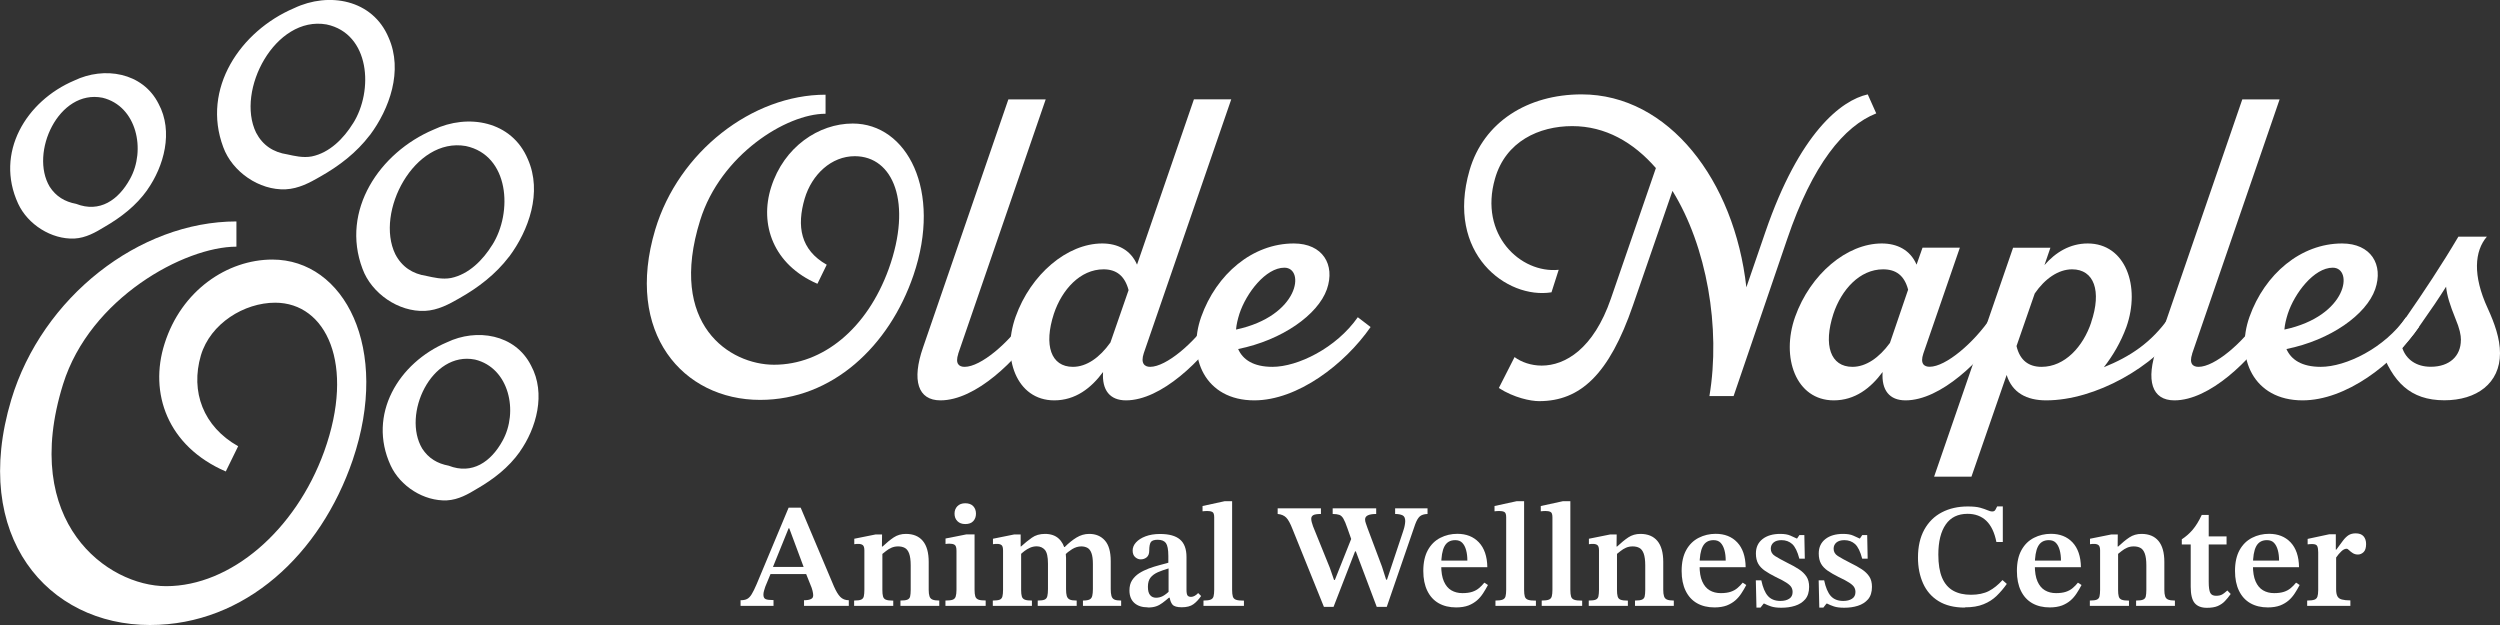 <svg width="256" height="64" viewBox="0 0 256 64" fill="none" xmlns="http://www.w3.org/2000/svg">
<rect x="0" y="0" width="256" height="64" fill="#333333" stroke="none"/>
<g clip-path="url(#clip0_4801_69)">
<path d="M84.521 11.649C80.522 11.649 73.783 15.858 71.699 22.547C68.35 33.268 74.745 37.349 79.264 37.349C84.265 37.349 88.785 33.66 91.004 27.54C93.441 20.771 91.485 15.994 87.526 15.994C85.138 15.994 83.135 17.858 82.398 20.339C81.572 23.163 81.965 25.587 84.657 27.107L83.704 29.06C79.184 27.107 77.75 22.979 78.968 19.162C80.274 15.042 83.84 12.65 87.318 12.65C92.88 12.65 96.494 19.506 93.537 28.188C91.061 35.437 85.234 40.949 77.838 40.949C69.928 40.949 63.926 34.092 67.099 23.499C69.487 15.554 77.012 9.697 84.537 9.697V11.649H84.521Z" fill="white"/>
<path d="M98.129 36.221C97.784 37.261 98.217 37.565 98.778 37.565C100.429 37.565 103.298 35.132 105.085 32.484L106.391 33.484C104.083 36.917 99.916 40.997 96.302 40.997C93.993 40.997 93.344 38.957 94.522 35.572L103.257 10.177H107.08L98.121 36.221H98.129Z" fill="white"/>
<path d="M124.085 32.484L125.392 33.484C123.084 36.917 118.916 40.997 115.302 40.997C113.651 40.997 112.826 39.957 112.954 38.093C111.736 39.741 110.125 40.997 107.954 40.997C104.083 40.997 102.52 36.613 103.995 32.444C105.558 28.059 109.3 24.931 112.866 24.931C114.429 24.931 115.775 25.579 116.432 27.099L122.258 10.169H126.081L117.121 36.172C116.777 37.213 117.21 37.565 117.771 37.565C119.421 37.565 122.29 35.132 124.077 32.484H124.085ZM113.7 35.092L115.567 29.708C115.174 28.235 114.309 27.579 113.002 27.579C110.614 27.579 108.739 29.66 107.914 32.14C106.872 35.348 107.609 37.565 109.869 37.565C111.263 37.565 112.61 36.613 113.691 35.092H113.7Z" fill="white"/>
<path d="M140.353 33.484C137.701 37.301 132.876 40.997 128.437 40.997C123.396 40.997 121.521 36.613 123.004 32.444C124.566 28.059 128.261 24.931 132.484 24.931C135.441 24.931 136.747 27.099 135.874 29.62C134.96 32.22 131.306 34.828 126.786 35.74C127.267 36.829 128.349 37.565 130.304 37.565C132.868 37.565 136.827 35.653 139.039 32.484L140.345 33.484H140.353ZM126.914 32.14C126.738 32.708 126.61 33.228 126.57 33.748C133.093 32.356 133.654 27.411 131.522 27.411C129.607 27.411 127.611 30.012 126.914 32.14Z" fill="white"/>
<path d="M192.13 11.61C188.829 12.914 185.607 16.818 183.003 24.499L177.521 40.557H175.045C176.215 33.572 174.78 25.235 171.262 19.547L167.215 31.268C164.779 38.341 161.822 41.077 157.607 41.077C156.733 41.077 155.043 40.733 153.48 39.733L155.091 36.565C155.788 37.085 156.79 37.437 157.871 37.437C160.259 37.437 163.177 35.74 164.956 30.58L169.563 17.21C167.256 14.562 164.387 12.914 160.997 12.914C157.607 12.914 154.169 14.474 153.087 18.298C151.436 24.027 155.692 28.02 159.61 27.628L158.873 29.932C154.305 30.668 148.006 25.979 150.483 17.434C151.917 12.49 156.437 9.665 161.958 9.665C170.87 9.665 177.609 18.474 178.827 29.42L180.783 23.731C184.261 13.618 188.524 10.273 191.257 9.665L192.13 11.617V11.61Z" fill="white"/>
<path d="M205.217 33.484C202.909 36.917 198.742 40.997 195.127 40.997C193.477 40.997 192.651 39.957 192.779 38.093C191.561 39.741 189.951 40.997 187.779 40.997C183.908 40.997 182.345 36.613 183.82 32.444C185.383 28.059 189.125 24.931 192.691 24.931C194.254 24.931 195.6 25.579 196.257 27.099L196.866 25.363H200.689L196.947 36.212C196.602 37.253 197.035 37.557 197.596 37.557C199.247 37.557 202.115 35.124 203.903 32.476L205.209 33.476L205.217 33.484ZM193.525 35.132L195.392 29.66C194.999 28.188 194.134 27.579 192.828 27.579C190.439 27.579 188.564 29.66 187.739 32.14C186.697 35.348 187.434 37.565 189.694 37.565C191.089 37.565 192.435 36.613 193.517 35.132H193.525Z" fill="white"/>
<path d="M223.44 33.484C220.611 37.565 214.569 40.997 209.528 40.997C207.525 40.997 206.05 40.213 205.481 38.397L201.875 48.814H198.052L206.138 25.371H209.961L209.352 27.147C210.482 25.843 211.964 24.931 213.784 24.931C217.654 24.931 219.217 29.316 217.742 33.484C217.173 35.044 216.348 36.437 215.434 37.605C218.127 36.517 220.307 35.084 222.126 32.484L223.432 33.484H223.44ZM214.136 33.004C215.226 29.796 214.441 27.579 212.181 27.579C210.786 27.579 209.4 28.532 208.358 30.052L206.491 35.436C206.836 36.909 207.749 37.565 209.055 37.565C211.444 37.565 213.319 35.484 214.144 33.004H214.136Z" fill="white"/>
<path d="M224.482 36.221C224.137 37.261 224.57 37.565 225.131 37.565C226.782 37.565 229.651 35.132 231.438 32.484L232.744 33.484C230.436 36.917 226.269 40.997 222.655 40.997C220.347 40.997 219.698 38.957 220.876 35.572L229.611 10.177H233.433L224.474 36.221H224.482Z" fill="white"/>
<path d="M247.698 33.484C245.045 37.301 240.221 40.997 235.781 40.997C230.741 40.997 228.865 36.613 230.348 32.444C231.911 28.059 235.605 24.931 239.828 24.931C242.785 24.931 244.092 27.099 243.218 29.62C242.305 32.22 238.65 34.828 234.131 35.74C234.611 36.829 235.693 37.565 237.649 37.565C240.213 37.565 244.172 35.653 246.384 32.484L247.69 33.484H247.698ZM234.267 32.14C234.09 32.708 233.962 33.228 233.922 33.748C240.445 32.356 241.006 27.411 238.875 27.411C236.959 27.411 234.964 30.012 234.267 32.14Z" fill="white"/>
<path d="M256 36.172C256 39.253 253.612 40.989 250.302 40.989C246.784 40.989 244.997 39.077 243.779 35.693C244.653 34.82 245.342 33.956 246.392 32.484C248.171 29.924 250.046 27.099 251.737 24.235H254.654C253.396 25.707 253.179 28.188 254.742 31.572C255.439 33.092 256 34.652 256 36.172ZM252.001 34.828C252.001 34.308 251.873 33.66 251.432 32.612C250.871 31.22 250.567 30.268 250.479 29.356C249.653 30.66 249.132 31.436 247.698 33.476C247.217 34.212 246.175 35.428 245.999 35.645C246.392 36.813 247.433 37.557 248.908 37.557C250.823 37.557 251.993 36.469 251.993 34.82L252.001 34.828Z" fill="white"/>
<path d="M79.216 62.04H75.834V61.464C76.107 61.464 76.331 61.424 76.499 61.336C76.668 61.248 76.828 61.088 76.972 60.848C77.116 60.608 77.293 60.264 77.485 59.807L80.755 51.983H81.989L85.395 60.047C85.611 60.536 85.819 60.888 86.044 61.12C86.26 61.344 86.557 61.464 86.917 61.464V62.04H82.333V61.464C82.462 61.464 82.606 61.456 82.75 61.432C82.894 61.408 83.023 61.368 83.119 61.296C83.223 61.224 83.271 61.112 83.271 60.944C83.271 60.832 83.247 60.68 83.199 60.48C83.151 60.279 83.079 60.08 82.983 59.864L82.478 58.599L82.357 58.231L80.819 54.095H80.755L79.08 58.231L78.976 58.599L78.367 60.072C78.326 60.2 78.286 60.343 78.238 60.488C78.19 60.632 78.174 60.776 78.174 60.904C78.174 61.136 78.254 61.288 78.407 61.352C78.559 61.416 78.831 61.448 79.208 61.448V62.024L79.216 62.04ZM82.742 58.783H78.711L78.968 58.055H82.486L82.742 58.783Z" fill="white"/>
<path d="M91.461 62.04H87.462V61.496C87.799 61.496 88.039 61.464 88.183 61.4C88.328 61.336 88.424 61.216 88.456 61.056C88.488 60.896 88.512 60.672 88.512 60.4V56.359C88.512 56.087 88.456 55.903 88.352 55.823C88.248 55.735 88.087 55.695 87.887 55.695C87.759 55.695 87.614 55.703 87.478 55.727V55.167L89.666 54.727H90.323L90.307 56.167L90.355 56.535V60.408C90.355 60.68 90.371 60.896 90.419 61.064C90.459 61.224 90.555 61.344 90.716 61.408C90.876 61.472 91.124 61.504 91.469 61.504V62.048L91.461 62.04ZM96.181 62.04H92.206V61.496C92.543 61.496 92.783 61.464 92.928 61.4C93.072 61.336 93.168 61.224 93.2 61.064C93.232 60.904 93.256 60.688 93.256 60.4V57.895C93.256 57.367 93.2 56.967 93.096 56.679C92.992 56.399 92.839 56.199 92.647 56.103C92.455 55.999 92.222 55.951 91.966 55.951C91.71 55.951 91.485 55.999 91.285 56.087C91.084 56.175 90.9 56.287 90.732 56.423C90.564 56.559 90.395 56.695 90.219 56.831L90.131 55.967H90.371C90.78 55.583 91.156 55.271 91.517 55.031C91.878 54.791 92.294 54.671 92.759 54.671C93.521 54.671 94.098 54.911 94.498 55.391C94.899 55.871 95.099 56.591 95.099 57.543V60.4C95.099 60.672 95.123 60.888 95.179 61.056C95.228 61.216 95.332 61.336 95.492 61.4C95.652 61.464 95.877 61.496 96.181 61.496V62.04Z" fill="white"/>
<path d="M100.925 62.04H96.814V61.496C97.159 61.496 97.407 61.464 97.559 61.408C97.712 61.352 97.816 61.24 97.864 61.08C97.912 60.92 97.944 60.696 97.944 60.407V56.399C97.944 56.063 97.88 55.863 97.744 55.783C97.616 55.703 97.431 55.671 97.215 55.671C97.111 55.671 96.983 55.679 96.822 55.703V55.143L98.97 54.719H99.795V60.383C99.795 60.68 99.819 60.904 99.868 61.064C99.915 61.224 100.028 61.336 100.188 61.4C100.348 61.464 100.597 61.488 100.933 61.488V62.032L100.925 62.04ZM98.842 53.663C98.505 53.663 98.241 53.567 98.04 53.367C97.84 53.167 97.744 52.911 97.744 52.599C97.744 52.286 97.84 52.038 98.032 51.839C98.225 51.638 98.497 51.534 98.842 51.534C99.186 51.534 99.467 51.63 99.659 51.831C99.843 52.031 99.94 52.286 99.94 52.599C99.94 52.911 99.843 53.167 99.659 53.367C99.475 53.567 99.202 53.663 98.842 53.663Z" fill="white"/>
<path d="M105.661 62.04H101.663V61.496C101.991 61.496 102.224 61.464 102.368 61.408C102.512 61.352 102.608 61.232 102.648 61.072C102.688 60.912 102.712 60.688 102.712 60.4V56.375C102.712 56.095 102.664 55.903 102.56 55.823C102.456 55.735 102.304 55.695 102.087 55.695C101.959 55.695 101.815 55.703 101.679 55.727V55.167L103.858 54.727H104.515V56.167L104.564 56.543V60.432C104.564 60.704 104.588 60.92 104.636 61.08C104.684 61.24 104.788 61.344 104.948 61.408C105.109 61.472 105.349 61.496 105.669 61.496V62.04H105.661ZM110.253 62.04H106.263V61.496C106.583 61.496 106.823 61.464 106.968 61.4C107.112 61.336 107.208 61.216 107.248 61.04C107.288 60.872 107.312 60.632 107.312 60.328V57.711C107.312 57.023 107.208 56.559 107 56.311C106.791 56.071 106.511 55.943 106.158 55.943C105.926 55.943 105.702 55.991 105.493 56.079C105.285 56.167 105.092 56.287 104.908 56.423C104.724 56.559 104.556 56.711 104.403 56.871L104.299 55.959H104.556C104.924 55.623 105.285 55.327 105.661 55.063C106.03 54.799 106.479 54.671 107.008 54.671C107.593 54.671 108.058 54.831 108.402 55.143C108.747 55.455 108.971 55.879 109.083 56.415C109.107 56.527 109.123 56.647 109.139 56.767C109.155 56.887 109.163 57.007 109.163 57.135V60.328C109.163 60.624 109.188 60.856 109.236 61.024C109.284 61.192 109.388 61.32 109.54 61.392C109.692 61.464 109.933 61.496 110.253 61.496V62.04ZM114.821 62.04H110.894V61.496C111.207 61.496 111.439 61.456 111.576 61.384C111.72 61.312 111.808 61.184 111.848 61.008C111.888 60.84 111.912 60.608 111.912 60.328V57.743C111.912 57.279 111.864 56.911 111.768 56.647C111.672 56.383 111.536 56.199 111.359 56.103C111.183 56.007 110.975 55.951 110.726 55.951C110.406 55.951 110.093 56.047 109.789 56.231C109.492 56.415 109.22 56.631 108.987 56.863L108.787 56.015H109.027C109.42 55.623 109.821 55.295 110.229 55.047C110.638 54.799 111.071 54.671 111.536 54.671C112.209 54.671 112.738 54.895 113.138 55.343C113.539 55.791 113.739 56.495 113.739 57.471V60.328C113.739 60.608 113.763 60.84 113.811 61.016C113.86 61.192 113.956 61.32 114.108 61.392C114.26 61.464 114.493 61.496 114.805 61.496V62.04H114.821Z" fill="white"/>
<path d="M117.53 62.192C116.961 62.192 116.504 62.048 116.168 61.752C115.831 61.456 115.655 61.024 115.655 60.464C115.655 60.047 115.743 59.696 115.927 59.415C116.112 59.135 116.352 58.895 116.648 58.703C116.945 58.511 117.282 58.351 117.634 58.215C117.987 58.079 118.347 57.975 118.7 57.879C119.053 57.791 119.365 57.703 119.638 57.623V56.927C119.638 56.271 119.549 55.831 119.389 55.607C119.221 55.383 118.94 55.271 118.548 55.271C118.195 55.271 117.963 55.351 117.851 55.503C117.738 55.663 117.682 55.959 117.682 56.391C117.682 56.695 117.594 56.919 117.426 57.063C117.25 57.207 117.049 57.279 116.801 57.279C116.608 57.279 116.424 57.207 116.248 57.055C116.071 56.903 115.983 56.671 115.983 56.375C115.983 56.079 116.096 55.791 116.328 55.543C116.56 55.287 116.881 55.079 117.306 54.919C117.73 54.759 118.219 54.679 118.788 54.679C119.702 54.679 120.383 54.863 120.824 55.239C121.272 55.615 121.497 56.215 121.497 57.031V60.392C121.497 60.696 121.537 60.896 121.609 60.984C121.681 61.072 121.801 61.12 121.97 61.12C122.09 61.12 122.218 61.08 122.346 61.008C122.474 60.936 122.587 60.84 122.691 60.728L122.995 61.032C122.739 61.4 122.474 61.68 122.194 61.88C121.914 62.08 121.521 62.184 121.016 62.184C120.535 62.184 120.223 62.096 120.062 61.912C119.902 61.728 119.798 61.432 119.75 61.032L119.662 60.776V58.207C119.245 58.327 118.876 58.463 118.556 58.599C118.235 58.743 117.987 58.927 117.81 59.151C117.634 59.375 117.546 59.688 117.546 60.087C117.546 60.488 117.618 60.744 117.762 60.928C117.907 61.112 118.115 61.208 118.379 61.208C118.62 61.208 118.852 61.152 119.069 61.04C119.285 60.928 119.533 60.736 119.806 60.464L119.91 61.208H119.694C119.461 61.408 119.245 61.584 119.037 61.736C118.836 61.888 118.62 62.008 118.387 62.088C118.155 62.168 117.875 62.208 117.53 62.208V62.192Z" fill="white"/>
<path d="M127.379 62.04H123.236V61.496C123.572 61.496 123.813 61.464 123.973 61.4C124.133 61.336 124.23 61.216 124.27 61.056C124.31 60.896 124.334 60.672 124.334 60.4V52.959C124.334 52.655 124.262 52.471 124.125 52.415C123.989 52.35 123.821 52.327 123.628 52.327C123.492 52.327 123.332 52.334 123.14 52.358V51.815L125.392 51.326H126.169V60.4C126.169 60.696 126.193 60.92 126.241 61.08C126.289 61.24 126.393 61.352 126.57 61.416C126.746 61.48 127.01 61.504 127.379 61.504V62.048V62.04Z" fill="white"/>
<path d="M136.555 62.144H135.569L132.355 54.183C132.131 53.607 131.915 53.207 131.706 52.999C131.498 52.791 131.209 52.663 130.833 52.631V52.054H135.264V52.631C134.88 52.631 134.615 52.671 134.479 52.751C134.343 52.831 134.271 52.951 134.271 53.119C134.271 53.311 134.335 53.567 134.455 53.895L136.178 58.151L136.603 59.383H136.691L138.454 54.959L139.135 56.463H138.758L136.555 62.144ZM142.028 62.144H140.978L138.678 56.039L138.478 55.519L137.973 54.087C137.821 53.639 137.685 53.319 137.564 53.111C137.444 52.903 137.3 52.775 137.14 52.719C136.979 52.663 136.755 52.631 136.466 52.631V52.054H140.922V52.631C140.161 52.631 139.784 52.815 139.784 53.191C139.784 53.311 139.808 53.447 139.864 53.591C139.92 53.735 139.976 53.895 140.025 54.055L141.515 58.023L141.94 59.359H142.028L143.655 54.479C143.679 54.415 143.703 54.327 143.743 54.199C143.783 54.071 143.823 53.935 143.847 53.783C143.871 53.631 143.895 53.487 143.895 53.359C143.895 53.055 143.799 52.855 143.615 52.767C143.43 52.679 143.174 52.631 142.861 52.631V52.054H146.179V52.631C145.827 52.639 145.562 52.727 145.386 52.879C145.209 53.039 145.057 53.303 144.913 53.695L142.004 62.144H142.028Z" fill="white"/>
<path d="M149.12 62.2C148.423 62.2 147.822 62.056 147.317 61.768C146.812 61.48 146.428 61.056 146.155 60.496C145.883 59.935 145.746 59.263 145.746 58.463C145.746 57.591 145.907 56.879 146.219 56.319C146.532 55.759 146.956 55.343 147.493 55.071C148.022 54.799 148.607 54.663 149.232 54.663C150.146 54.663 150.883 54.951 151.436 55.535C151.989 56.119 152.286 56.967 152.302 58.079H147.445L147.429 57.407H150.258C150.258 57.015 150.218 56.655 150.13 56.335C150.042 56.015 149.914 55.767 149.737 55.583C149.561 55.399 149.32 55.311 149.016 55.311C148.495 55.311 148.134 55.527 147.91 55.951C147.686 56.375 147.581 57.023 147.581 57.895C147.581 58.575 147.67 59.119 147.854 59.535C148.038 59.952 148.287 60.255 148.615 60.448C148.944 60.64 149.32 60.736 149.753 60.736C150.162 60.736 150.499 60.688 150.763 60.6C151.027 60.512 151.268 60.383 151.46 60.215C151.661 60.047 151.837 59.864 151.997 59.663L152.366 59.904C152.213 60.2 152.045 60.48 151.869 60.752C151.693 61.024 151.484 61.272 151.244 61.48C151.003 61.688 150.715 61.864 150.37 62C150.026 62.128 149.601 62.2 149.104 62.2H149.12Z" fill="white"/>
<path d="M157.278 62.04H153.135V61.496C153.472 61.496 153.712 61.464 153.872 61.4C154.033 61.336 154.129 61.216 154.169 61.056C154.209 60.896 154.233 60.672 154.233 60.4V52.959C154.233 52.655 154.161 52.471 154.025 52.415C153.888 52.35 153.72 52.327 153.528 52.327C153.391 52.327 153.231 52.334 153.039 52.358V51.815L155.291 51.326H156.068V60.4C156.068 60.696 156.092 60.92 156.14 61.08C156.188 61.24 156.292 61.352 156.469 61.416C156.645 61.48 156.909 61.504 157.278 61.504V62.048V62.04Z" fill="white"/>
<path d="M162.014 62.04H157.871V61.496C158.208 61.496 158.448 61.464 158.609 61.4C158.769 61.336 158.865 61.216 158.905 61.056C158.945 60.896 158.969 60.672 158.969 60.4V52.959C158.969 52.655 158.897 52.471 158.761 52.415C158.625 52.35 158.456 52.327 158.264 52.327C158.128 52.327 157.967 52.334 157.775 52.358V51.815L160.027 51.326H160.804V60.4C160.804 60.696 160.828 60.92 160.876 61.08C160.925 61.24 161.029 61.352 161.205 61.416C161.381 61.48 161.646 61.504 162.014 61.504V62.048V62.04Z" fill="white"/>
<path d="M166.686 62.04H162.688V61.496C163.024 61.496 163.264 61.464 163.409 61.4C163.553 61.336 163.649 61.216 163.681 61.056C163.713 60.896 163.737 60.672 163.737 60.4V56.359C163.737 56.087 163.681 55.903 163.577 55.823C163.473 55.735 163.313 55.695 163.112 55.695C162.984 55.695 162.84 55.703 162.704 55.727V55.167L164.891 54.727H165.548L165.532 56.167L165.58 56.535V60.408C165.58 60.68 165.597 60.896 165.645 61.064C165.685 61.224 165.781 61.344 165.941 61.408C166.101 61.472 166.35 61.504 166.694 61.504V62.048L166.686 62.04ZM171.398 62.04H167.424V61.496C167.76 61.496 168.001 61.464 168.145 61.4C168.289 61.336 168.385 61.224 168.417 61.064C168.449 60.904 168.473 60.688 168.473 60.4V57.895C168.473 57.367 168.417 56.967 168.313 56.679C168.209 56.399 168.057 56.199 167.864 56.103C167.672 55.999 167.44 55.951 167.183 55.951C166.927 55.951 166.702 55.999 166.502 56.087C166.302 56.175 166.117 56.287 165.949 56.423C165.781 56.559 165.613 56.695 165.436 56.831L165.348 55.967H165.588C165.997 55.583 166.374 55.271 166.734 55.031C167.095 54.791 167.512 54.671 167.977 54.671C168.738 54.671 169.315 54.911 169.716 55.391C170.116 55.871 170.317 56.591 170.317 57.543V60.4C170.317 60.672 170.341 60.888 170.397 61.056C170.445 61.216 170.549 61.336 170.709 61.4C170.87 61.464 171.094 61.496 171.398 61.496V62.04Z" fill="white"/>
<path d="M175.574 62.2C174.877 62.2 174.276 62.056 173.771 61.768C173.266 61.48 172.881 61.056 172.609 60.496C172.336 59.935 172.2 59.263 172.2 58.463C172.2 57.591 172.36 56.879 172.673 56.319C172.985 55.759 173.41 55.343 173.947 55.071C174.476 54.799 175.061 54.663 175.686 54.663C176.6 54.663 177.337 54.951 177.89 55.535C178.443 56.119 178.739 56.967 178.755 58.079H173.899L173.883 57.407H176.712C176.712 57.015 176.672 56.655 176.583 56.335C176.495 56.015 176.367 55.767 176.191 55.583C176.015 55.399 175.774 55.311 175.47 55.311C174.949 55.311 174.588 55.527 174.364 55.951C174.139 56.375 174.035 57.023 174.035 57.895C174.035 58.575 174.123 59.119 174.308 59.535C174.492 59.952 174.74 60.255 175.069 60.448C175.397 60.64 175.774 60.736 176.207 60.736C176.616 60.736 176.952 60.688 177.217 60.6C177.481 60.512 177.721 60.383 177.914 60.215C178.114 60.047 178.29 59.864 178.451 59.663L178.819 59.904C178.667 60.2 178.499 60.48 178.322 60.752C178.146 61.024 177.938 61.272 177.697 61.48C177.457 61.688 177.168 61.864 176.824 62C176.479 62.128 176.055 62.2 175.558 62.2H175.574Z" fill="white"/>
<path d="M179.861 62.2L179.797 59.423H180.358C180.51 60.151 180.734 60.688 181.031 61.024C181.328 61.36 181.752 61.536 182.313 61.536C182.682 61.536 182.978 61.464 183.211 61.312C183.443 61.168 183.563 60.936 183.563 60.624C183.563 60.432 183.515 60.264 183.427 60.12C183.339 59.975 183.171 59.824 182.922 59.663C182.682 59.503 182.321 59.311 181.84 59.087C181.392 58.863 181.023 58.647 180.718 58.439C180.422 58.231 180.19 57.991 180.037 57.719C179.885 57.447 179.805 57.095 179.805 56.671C179.805 56.039 180.037 55.551 180.486 55.199C180.935 54.847 181.544 54.671 182.297 54.671C182.722 54.671 183.075 54.727 183.339 54.847C183.603 54.967 183.82 55.063 183.988 55.143H184.02L184.261 54.791H184.765L184.813 57.207H184.253C184.06 56.479 183.82 55.983 183.523 55.711C183.227 55.447 182.866 55.311 182.425 55.311C182.081 55.311 181.808 55.391 181.616 55.551C181.424 55.711 181.328 55.927 181.328 56.191C181.328 56.503 181.472 56.751 181.76 56.935C182.049 57.119 182.481 57.359 183.05 57.647C183.499 57.863 183.884 58.079 184.212 58.295C184.541 58.511 184.797 58.759 184.982 59.039C185.166 59.319 185.254 59.672 185.254 60.096C185.254 60.632 185.118 61.056 184.854 61.368C184.581 61.68 184.237 61.896 183.812 62.032C183.387 62.168 182.922 62.232 182.409 62.232C181.961 62.232 181.608 62.184 181.352 62.096C181.095 62.008 180.863 61.912 180.662 61.808H180.598L180.278 62.216H179.853L179.861 62.2Z" fill="white"/>
<path d="M186.296 62.2L186.232 59.423H186.793C186.945 60.151 187.17 60.688 187.466 61.024C187.763 61.36 188.187 61.536 188.748 61.536C189.117 61.536 189.413 61.464 189.646 61.312C189.878 61.168 189.998 60.936 189.998 60.624C189.998 60.432 189.95 60.264 189.862 60.12C189.774 59.975 189.606 59.824 189.357 59.663C189.117 59.503 188.756 59.311 188.275 59.087C187.827 58.863 187.458 58.647 187.154 58.439C186.857 58.231 186.625 57.991 186.472 57.719C186.32 57.447 186.24 57.095 186.24 56.671C186.24 56.039 186.472 55.551 186.921 55.199C187.37 54.847 187.979 54.671 188.732 54.671C189.157 54.671 189.51 54.727 189.774 54.847C190.038 54.967 190.255 55.063 190.423 55.143H190.455L190.696 54.791H191.2L191.249 57.207H190.688C190.495 56.479 190.255 55.983 189.958 55.711C189.662 55.447 189.301 55.311 188.86 55.311C188.516 55.311 188.243 55.391 188.051 55.551C187.859 55.711 187.763 55.927 187.763 56.191C187.763 56.503 187.907 56.751 188.195 56.935C188.484 57.119 188.917 57.359 189.486 57.647C189.934 57.863 190.319 58.079 190.648 58.295C190.976 58.511 191.233 58.759 191.417 59.039C191.601 59.319 191.689 59.672 191.689 60.096C191.689 60.632 191.553 61.056 191.289 61.368C191.016 61.68 190.672 61.896 190.247 62.032C189.822 62.168 189.357 62.232 188.844 62.232C188.396 62.232 188.043 62.184 187.787 62.096C187.53 62.008 187.298 61.912 187.097 61.808H187.033L186.713 62.216H186.288L186.296 62.2Z" fill="white"/>
<path d="M201.194 62.216C200.112 62.216 199.214 61.992 198.501 61.552C197.788 61.112 197.267 60.504 196.922 59.736C196.578 58.967 196.401 58.087 196.401 57.103C196.401 55.967 196.618 55.015 197.05 54.231C197.483 53.455 198.076 52.863 198.846 52.463C199.615 52.062 200.496 51.862 201.498 51.862C202.035 51.862 202.46 51.903 202.772 51.99C203.085 52.078 203.333 52.166 203.518 52.246C203.702 52.327 203.862 52.374 204.006 52.374C204.159 52.374 204.263 52.319 204.327 52.206C204.391 52.094 204.447 51.983 204.511 51.855H205.088V55.503H204.431C204.239 54.527 203.894 53.807 203.397 53.327C202.901 52.855 202.259 52.615 201.482 52.615C200.496 52.615 199.751 52.975 199.246 53.703C198.741 54.431 198.485 55.455 198.485 56.791C198.485 57.767 198.613 58.551 198.87 59.159C199.126 59.767 199.511 60.208 200.008 60.488C200.512 60.768 201.113 60.904 201.827 60.904C202.54 60.904 203.165 60.776 203.662 60.52C204.151 60.264 204.615 59.888 205.056 59.399L205.497 59.791C205.184 60.239 204.84 60.64 204.463 61.008C204.087 61.376 203.638 61.664 203.117 61.872C202.596 62.088 201.955 62.192 201.194 62.192V62.216Z" fill="white"/>
<path d="M209.905 62.2C209.207 62.2 208.606 62.056 208.101 61.768C207.597 61.48 207.212 61.056 206.939 60.496C206.667 59.935 206.531 59.263 206.531 58.463C206.531 57.591 206.691 56.879 207.004 56.319C207.316 55.759 207.741 55.343 208.278 55.071C208.807 54.799 209.392 54.663 210.017 54.663C210.93 54.663 211.668 54.951 212.221 55.535C212.773 56.119 213.07 56.967 213.086 58.079H208.23L208.214 57.407H211.043C211.043 57.015 211.002 56.655 210.914 56.335C210.826 56.015 210.698 55.767 210.522 55.583C210.345 55.399 210.105 55.311 209.8 55.311C209.279 55.311 208.919 55.527 208.694 55.951C208.47 56.375 208.366 57.023 208.366 57.895C208.366 58.575 208.454 59.119 208.638 59.535C208.823 59.952 209.071 60.255 209.4 60.448C209.728 60.64 210.105 60.736 210.538 60.736C210.946 60.736 211.283 60.688 211.547 60.6C211.812 60.512 212.052 60.383 212.245 60.215C212.445 60.047 212.621 59.864 212.781 59.663L213.15 59.904C212.998 60.2 212.83 60.48 212.653 60.752C212.477 61.024 212.269 61.272 212.028 61.48C211.788 61.688 211.499 61.864 211.155 62C210.81 62.128 210.385 62.2 209.889 62.2H209.905Z" fill="white"/>
<path d="M217.999 62.04H214V61.496C214.336 61.496 214.577 61.464 214.721 61.4C214.865 61.336 214.961 61.216 214.993 61.056C215.026 60.896 215.05 60.672 215.05 60.4V56.359C215.05 56.087 214.993 55.903 214.889 55.823C214.785 55.735 214.625 55.695 214.424 55.695C214.296 55.695 214.152 55.703 214.016 55.727V55.167L216.204 54.727H216.861L216.845 56.167L216.893 56.535V60.408C216.893 60.68 216.909 60.896 216.957 61.064C216.997 61.224 217.093 61.344 217.253 61.408C217.414 61.472 217.662 61.504 218.007 61.504V62.048L217.999 62.04ZM222.711 62.04H218.736V61.496C219.072 61.496 219.313 61.464 219.457 61.4C219.601 61.336 219.698 61.224 219.73 61.064C219.762 60.904 219.786 60.688 219.786 60.4V57.895C219.786 57.367 219.73 56.967 219.625 56.679C219.521 56.399 219.369 56.199 219.177 56.103C218.984 55.999 218.752 55.951 218.495 55.951C218.239 55.951 218.015 55.999 217.814 56.087C217.614 56.175 217.43 56.287 217.261 56.423C217.093 56.559 216.925 56.695 216.748 56.831L216.66 55.967H216.901C217.309 55.583 217.686 55.271 218.047 55.031C218.407 54.791 218.824 54.671 219.289 54.671C220.05 54.671 220.627 54.911 221.028 55.391C221.429 55.871 221.629 56.591 221.629 57.543V60.4C221.629 60.672 221.653 60.888 221.709 61.056C221.757 61.216 221.861 61.336 222.022 61.4C222.182 61.464 222.406 61.496 222.711 61.496V62.04Z" fill="white"/>
<path d="M228.072 60.456L228.424 60.824C228.232 61.096 228.032 61.344 227.831 61.552C227.631 61.768 227.383 61.928 227.102 62.056C226.822 62.176 226.445 62.24 225.988 62.24C225.427 62.24 225.011 62.08 224.738 61.76C224.466 61.44 224.329 60.88 224.329 60.08V55.751H223.416V55.223C223.808 54.967 224.177 54.655 224.514 54.263C224.85 53.871 225.163 53.367 225.459 52.727H226.173V54.927H228V55.751H226.173V59.592C226.173 60.136 226.229 60.512 226.333 60.712C226.437 60.912 226.637 61.008 226.918 61.008C227.198 61.008 227.407 60.96 227.567 60.864C227.727 60.768 227.895 60.632 228.08 60.464L228.072 60.456Z" fill="white"/>
<path d="M232.239 62.2C231.542 62.2 230.941 62.056 230.436 61.768C229.931 61.48 229.546 61.056 229.274 60.496C229.001 59.935 228.865 59.263 228.865 58.463C228.865 57.591 229.026 56.879 229.338 56.319C229.651 55.759 230.075 55.343 230.612 55.071C231.141 54.799 231.726 54.663 232.351 54.663C233.265 54.663 234.002 54.951 234.555 55.535C235.108 56.119 235.404 56.967 235.42 58.079H230.564L230.548 57.407H233.377C233.377 57.015 233.337 56.655 233.249 56.335C233.161 56.015 233.032 55.767 232.856 55.583C232.68 55.399 232.439 55.311 232.135 55.311C231.614 55.311 231.253 55.527 231.029 55.951C230.805 56.375 230.7 57.023 230.7 57.895C230.7 58.575 230.789 59.119 230.973 59.535C231.157 59.952 231.406 60.255 231.734 60.448C232.063 60.64 232.439 60.736 232.872 60.736C233.281 60.736 233.617 60.688 233.882 60.6C234.146 60.512 234.387 60.383 234.579 60.215C234.779 60.047 234.956 59.864 235.116 59.663L235.485 59.904C235.332 60.2 235.164 60.48 234.988 60.752C234.811 61.024 234.603 61.272 234.363 61.48C234.122 61.688 233.834 61.864 233.489 62C233.145 62.128 232.72 62.2 232.223 62.2H232.239Z" fill="white"/>
<path d="M240.686 62.04H236.254V61.496C236.59 61.496 236.831 61.464 236.991 61.408C237.151 61.352 237.248 61.248 237.304 61.096C237.352 60.944 237.384 60.728 237.384 60.44V56.551C237.384 56.279 237.352 56.071 237.288 55.927C237.224 55.783 237.055 55.711 236.775 55.711C236.623 55.711 236.462 55.719 236.302 55.743V55.183L238.506 54.711H239.187V56.287H239.235C239.507 55.919 239.74 55.615 239.916 55.367C240.101 55.119 240.293 54.935 240.485 54.807C240.686 54.679 240.926 54.615 241.222 54.615C241.575 54.615 241.848 54.711 242.024 54.911C242.2 55.111 242.288 55.375 242.288 55.711C242.288 56.095 242.2 56.375 242.032 56.535C241.856 56.703 241.663 56.783 241.455 56.783C241.246 56.783 241.078 56.735 240.926 56.639C240.774 56.543 240.653 56.447 240.549 56.343C240.445 56.239 240.365 56.191 240.293 56.191C240.117 56.191 239.94 56.279 239.756 56.455C239.572 56.631 239.387 56.839 239.219 57.087V60.336C239.219 60.664 239.267 60.904 239.355 61.064C239.443 61.224 239.596 61.336 239.812 61.392C240.028 61.448 240.317 61.48 240.678 61.48V62.024L240.686 62.04Z" fill="white"/>
<path d="M24.202 25.259C18.913 25.259 9.216 30.508 6.459 39.341C2.036 53.519 11.035 60.023 17.013 60.023C23.625 60.023 30.26 54.327 33.193 46.238C36.415 37.285 33.401 30.996 28.177 30.996C25.011 30.996 21.549 33.116 20.571 36.389C19.482 40.117 20.82 43.685 24.386 45.694L23.12 48.278C17.142 45.694 15.242 40.245 16.853 35.188C18.576 29.732 23.288 26.579 27.888 26.579C35.245 26.579 40.021 35.644 36.11 47.126C32.833 56.711 25.131 64 15.354 64C4.888 64 -3.045 54.935 1.154 40.925C4.319 30.42 14.265 22.675 24.21 22.675V25.259H24.202Z" fill="white"/>
<path d="M36.142 12.65C38.274 9.289 37.897 3.448 33.441 2.504C28.176 1.576 24.13 9.265 26.221 13.578C26.894 14.874 27.984 15.594 29.427 15.81C30.132 15.962 31.029 16.186 31.927 16.018C33.746 15.642 35.188 14.186 36.142 12.642V12.65ZM37.873 13.834C36.495 15.642 34.732 16.994 32.744 18.114C31.743 18.69 30.589 19.322 29.25 19.386C26.55 19.506 23.785 17.594 22.863 15.074C20.611 9.073 24.626 3.168 30.124 0.832C33.658 -0.848 38.154 -0.072 39.796 3.856C41.295 7.241 39.885 11.145 37.881 13.834H37.873Z" fill="white"/>
<path d="M50.399 25.099C52.53 21.739 52.154 15.898 47.698 14.954C42.433 14.026 38.386 21.715 40.477 26.027C41.151 27.323 42.24 28.044 43.683 28.259C44.388 28.412 45.286 28.636 46.183 28.468C48.002 28.091 49.445 26.635 50.399 25.091V25.099ZM52.13 26.283C50.751 28.091 48.988 29.444 47.001 30.564C45.999 31.14 44.845 31.772 43.507 31.836C40.806 31.956 38.041 30.044 37.12 27.523C34.86 21.531 38.891 15.61 44.38 13.282C47.914 11.601 52.41 12.377 54.053 16.306C55.551 19.69 54.141 23.595 52.138 26.283H52.13Z" fill="white"/>
<path d="M51.457 45.142C53.107 42.181 52.162 37.677 48.644 36.821C44.148 35.925 41.159 42.461 43.234 45.934C43.876 46.926 44.781 47.47 45.943 47.686C48.363 48.63 50.279 47.286 51.457 45.142ZM53.236 46.254C52.082 47.878 50.551 49.062 48.82 50.062C47.955 50.59 46.945 51.174 45.767 51.238C43.411 51.342 40.991 49.798 40.005 47.67C37.593 42.453 40.822 37.141 45.767 35.052C48.796 33.596 52.755 34.204 54.382 37.437C55.928 40.293 54.927 43.853 53.228 46.254H53.236Z" fill="white"/>
<path d="M13.311 18.33C14.962 15.37 14.016 10.865 10.498 10.009C6.002 9.113 3.013 15.65 5.089 19.122C5.73 20.114 6.635 20.659 7.797 20.875C10.217 21.819 12.133 20.474 13.311 18.33ZM15.09 19.442C13.936 21.067 12.405 22.251 10.674 23.251C9.809 23.779 8.799 24.363 7.621 24.427C5.265 24.531 2.845 22.987 1.859 20.859C-0.553 15.642 2.677 10.329 7.621 8.241C10.65 6.785 14.609 7.393 16.236 10.625C17.782 13.482 16.781 17.042 15.082 19.442H15.09Z" fill="white"/>
</g>
<defs>
<clipPath id="clip0_4801_69">
<rect width="256" height="64" fill="white"/>
</clipPath>
</defs>
</svg>
